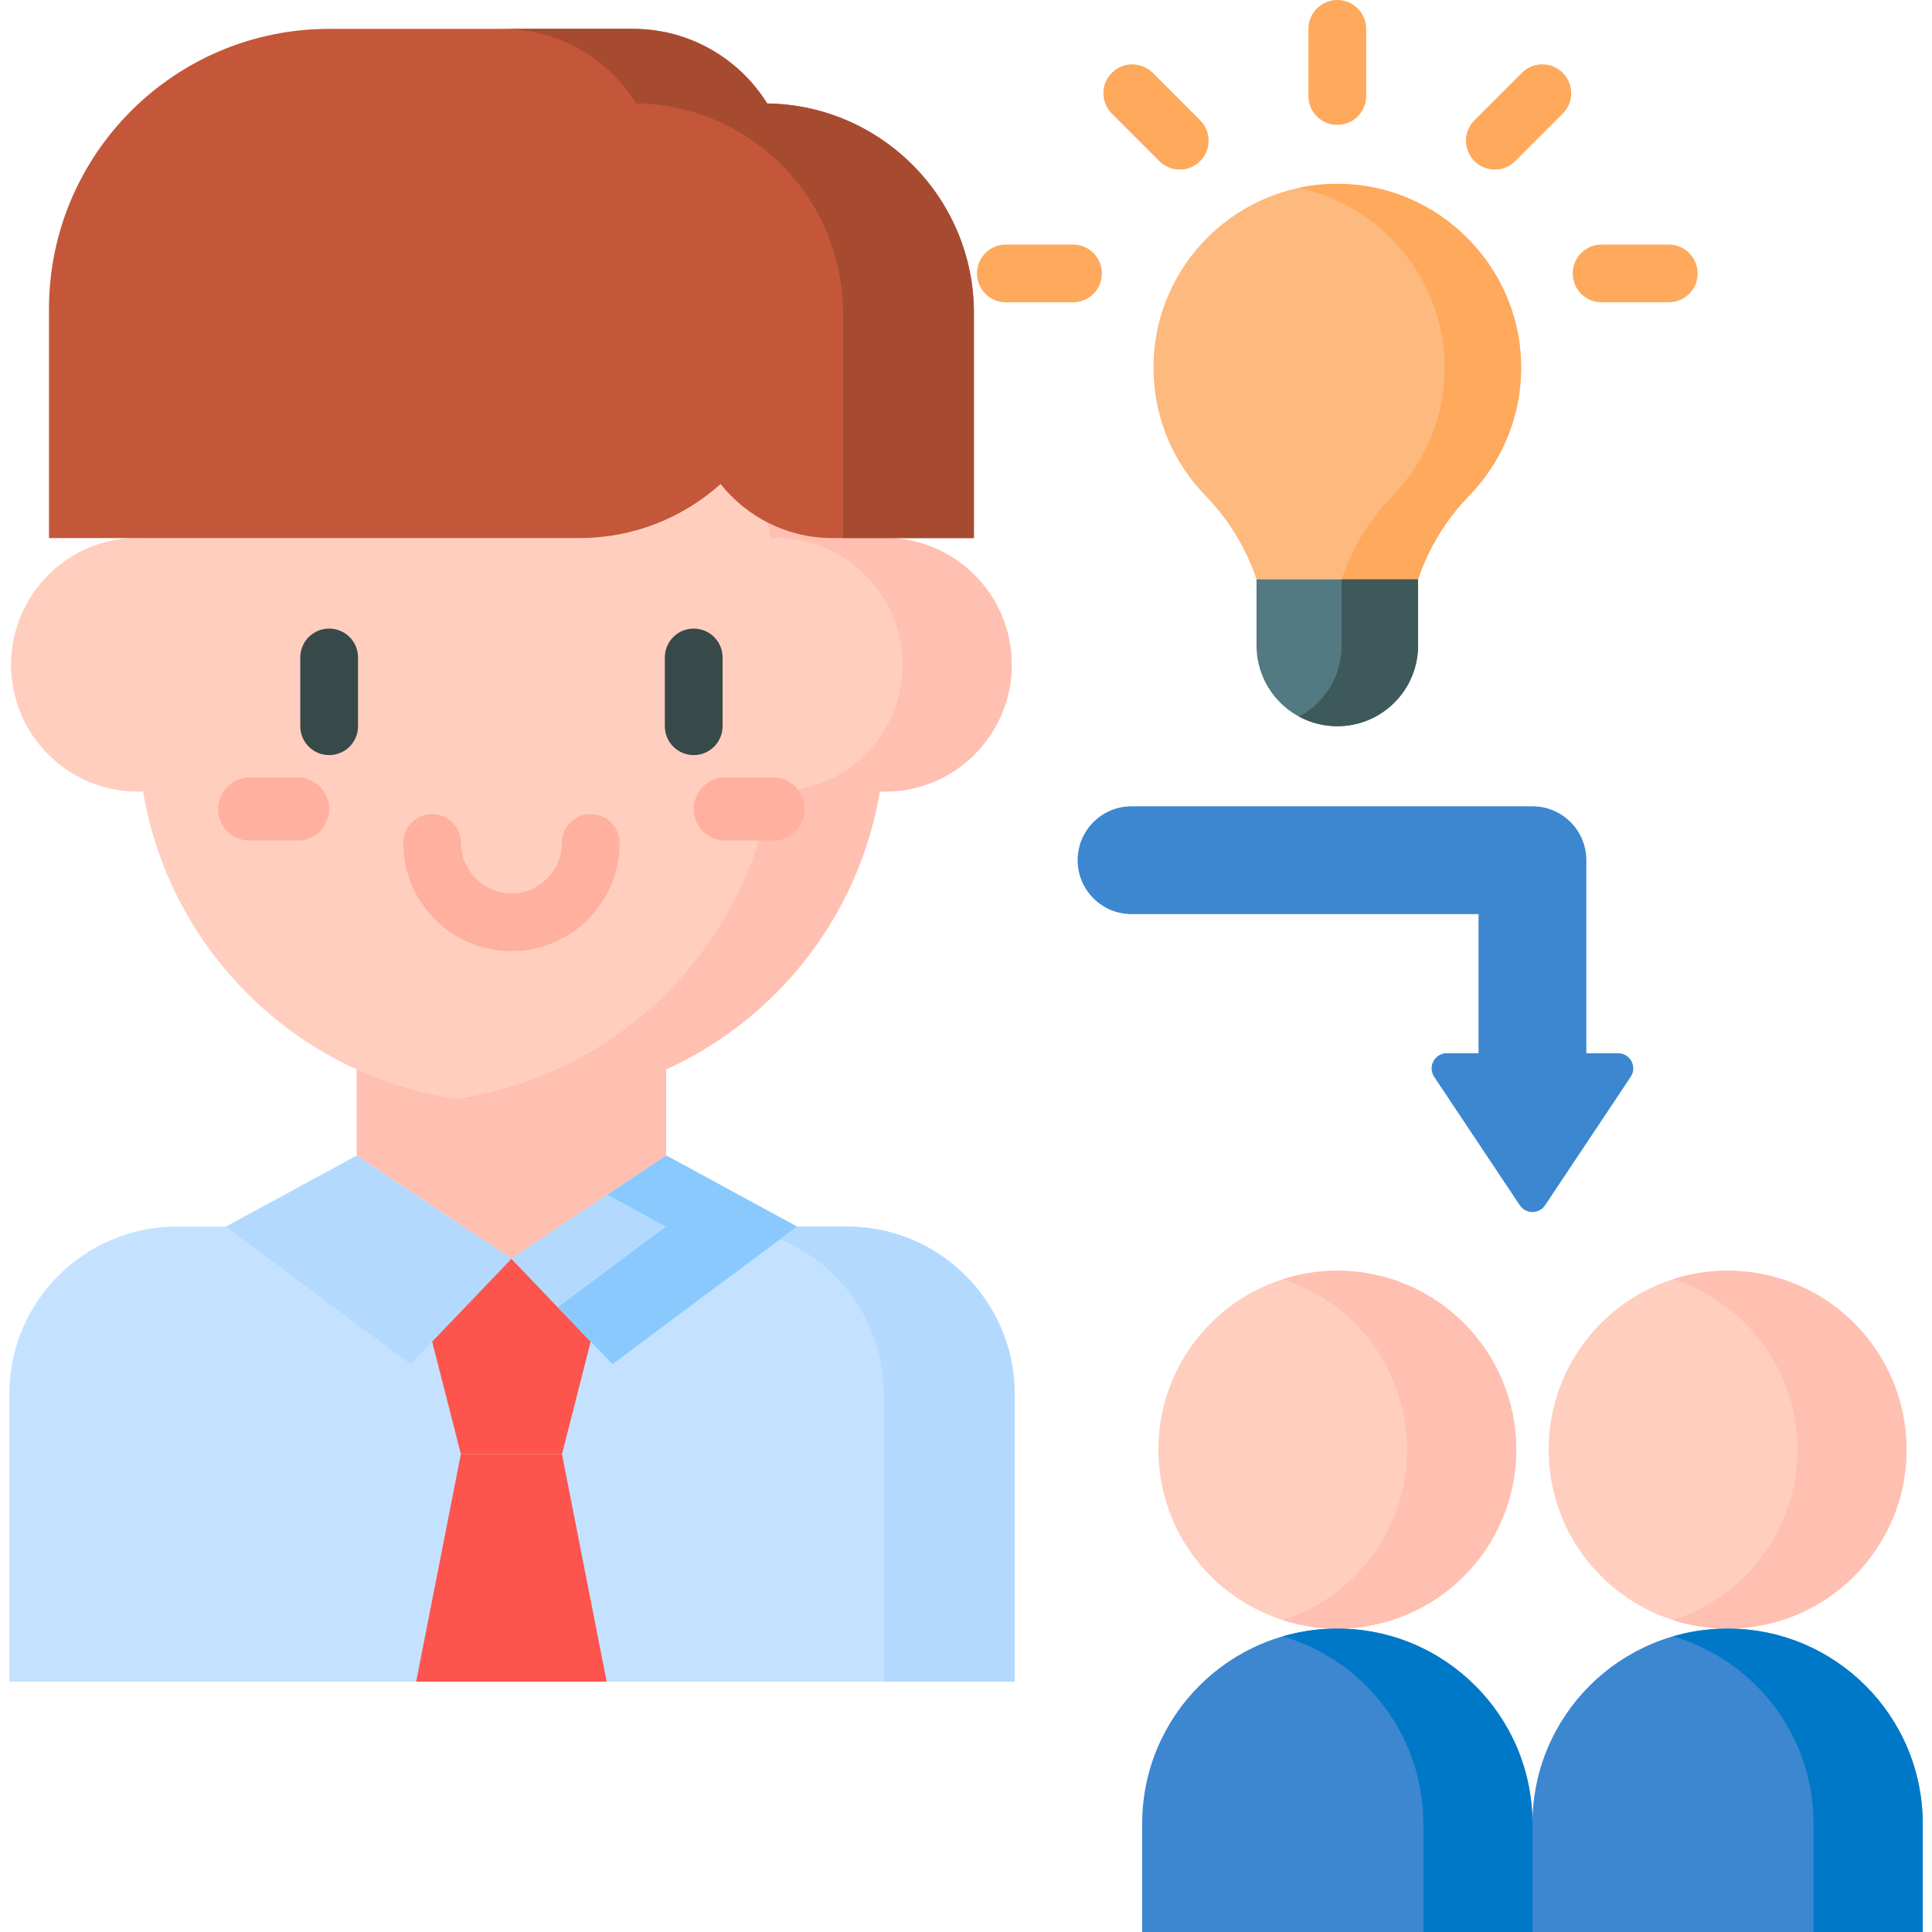 <svg xmlns="http://www.w3.org/2000/svg" id="Capa_1" height="512" viewBox="0 0 512 512" width="512"><g><circle cx="354.399" cy="384.174" fill="#ffcebf" r="47.419"></circle><path d="m406.112 512h-103.425v-28.694c0-28.56 23.152-51.712 51.712-51.712 28.56 0 51.712 23.152 51.712 51.712v28.694z" fill="#3c87d0"></path><circle cx="457.824" cy="384.174" fill="#ffcebf" r="47.419"></circle><path d="m509.537 512h-103.425v-28.694c0-28.56 23.152-51.712 51.712-51.712 28.56 0 51.712 23.152 51.712 51.712v28.694z" fill="#3c87d0"></path><path d="m332.995 153.524h42.807c2.789-8.303 7.412-15.87 13.52-22.149 8.987-9.238 14.341-22.025 13.745-36.065-1.068-25.155-21.595-45.593-46.754-46.556-27.775-1.063-50.626 21.138-50.626 48.676 0 13.206 5.259 25.178 13.794 33.949 6.107 6.276 10.725 13.842 13.514 22.142z" fill="#fdb97e"></path><path d="m332.995 153.524h42.807v17.53c0 11.821-9.583 21.404-21.404 21.404-11.821 0-21.403-9.583-21.403-21.404z" fill="#537983"></path><g><path d="m354.399 33.095c-4.227 0-7.652-3.425-7.652-7.652v-17.791c0-4.227 3.425-7.652 7.652-7.652s7.652 3.425 7.652 7.652v17.791c0 4.226-3.425 7.652-7.652 7.652z" fill="#fea95c"></path></g><g><path d="m312.648 44.94c-1.959 0-3.917-.747-5.411-2.242l-12.58-12.581c-2.988-2.988-2.988-7.833.001-10.821 2.987-2.987 7.832-2.988 10.821.001l12.58 12.581c2.988 2.988 2.988 7.833-.001 10.821-1.493 1.493-3.452 2.241-5.41 2.241z" fill="#fea95c"></path></g><g><path d="m396.15 44.94c-1.958 0-3.917-.747-5.41-2.241-2.989-2.988-2.989-7.833-.001-10.821l12.58-12.581c2.989-2.989 7.834-2.988 10.821-.001 2.989 2.988 2.989 7.833.001 10.821l-12.58 12.581c-1.494 1.494-3.453 2.242-5.411 2.242z" fill="#fea95c"></path></g><g><path d="m442.231 80.112h-17.791c-4.227 0-7.652-3.425-7.652-7.652s3.425-7.652 7.652-7.652h17.791c4.227 0 7.652 3.425 7.652 7.652s-3.426 7.652-7.652 7.652z" fill="#fea95c"></path></g><g><path d="m284.358 80.112h-17.791c-4.227 0-7.652-3.425-7.652-7.652s3.425-7.652 7.652-7.652h17.791c4.227 0 7.652 3.425 7.652 7.652s-3.425 7.652-7.652 7.652z" fill="#fea95c"></path></g><path d="m428.799 279.109h-8.403v-51.145c0-7.889-6.395-14.284-14.284-14.284h-106.24c-7.889 0-14.284 6.395-14.284 14.284 0 7.889 6.395 14.284 14.284 14.284h91.957v36.862h-8.403c-3.218 0-5.137 3.586-3.352 6.263l22.687 34.03c1.595 2.392 5.109 2.392 6.704 0l22.687-34.03c1.783-2.678-.136-6.264-3.353-6.264z" fill="#3c87d0"></path><g><path d="m46.884 325.054c-24.533 0-44.421 19.888-44.421 44.421v76.181h266.446v-76.181c0-24.533-19.888-44.421-44.421-44.421-1.744 0-178.94 0-177.604 0z" fill="#c4e2ff"></path><path d="m224.488 325.054c-.486 0-14.614 0-34.705 0 24.533 0 44.421 19.888 44.421 44.421v76.181h34.705v-76.181c0-24.533-19.888-44.421-44.421-44.421z" fill="#b3dafe"></path><path d="m94.53 239.508v66.714l41.004 27.336 41.004-27.336v-66.714z" fill="#ffbfb1"></path><path d="m234.498 142.556c-.459 0-.913.016-1.367.035-7.832-46.83-48.543-82.523-97.597-82.523-49.054 0-89.765 35.693-97.597 82.523-.454-.018-.909-.035-1.367-.035-18.559 0-33.605 15.045-33.605 33.604s15.045 33.605 33.605 33.605c.459 0 .913-.016 1.367-.035 7.832 46.83 48.543 82.522 97.597 82.522 49.054 0 89.765-35.692 97.597-82.522.454.018.909.035 1.367.035 18.559 0 33.605-15.045 33.605-33.605s-15.045-33.604-33.605-33.604z" fill="#ffcebf"></path><path d="m234.498 142.556c-.459 0-.913.016-1.367.035-7.832-46.83-48.543-82.523-97.597-82.523-49.054 0-89.765 35.693-97.597 82.523-.454-.018-.909-.035-1.367-.035-18.559 0-33.605 15.045-33.605 33.604s15.045 33.605 33.605 33.605c.459 0 .913-.016 1.367-.035 7.832 46.83 48.543 82.522 97.597 82.522 49.054 0 89.765-35.692 97.597-82.522.454.018.909.035 1.367.035 18.559 0 33.605-15.045 33.605-33.605s-15.045-33.604-33.605-33.604z" fill="#ffcebf"></path><path d="m234.498 142.556c-.459 0-.913.016-1.367.035-7.832-46.83-48.543-82.522-97.597-82.522-4.914 0-9.739.374-14.46 1.066 42.414 6.213 76.089 39.318 83.136 81.457.454-.018.909-.035 1.367-.035 18.559 0 33.605 15.045 33.605 33.604s-15.045 33.605-33.605 33.605c-.459 0-.913-.016-1.367-.034-7.047 42.139-40.722 75.244-83.136 81.457 4.722.691 9.547 1.066 14.46 1.066 49.054 0 89.765-35.692 97.597-82.522.454.018.909.034 1.367.034 18.559 0 33.605-15.045 33.605-33.605s-15.045-33.606-33.605-33.606z" fill="#ffbfb1"></path><g><g><path d="m87.229 200.109c-4.226 0-7.652-3.425-7.652-7.652v-18.224c0-4.227 3.426-7.652 7.652-7.652s7.652 3.425 7.652 7.652v18.224c0 4.227-3.426 7.652-7.652 7.652z" fill="#384949"></path></g><g><path d="m183.839 200.109c-4.226 0-7.652-3.425-7.652-7.652v-18.224c0-4.227 3.426-7.652 7.652-7.652s7.652 3.425 7.652 7.652v18.224c0 4.227-3.426 7.652-7.652 7.652z" fill="#384949"></path></g></g><g><path d="m135.534 252.061c-15.808 0-28.669-12.861-28.669-28.669 0-4.227 3.426-7.652 7.652-7.652s7.652 3.425 7.652 7.652c0 7.369 5.996 13.365 13.365 13.365 7.37 0 13.366-5.996 13.366-13.365 0-4.227 3.426-7.652 7.652-7.652s7.652 3.425 7.652 7.652c0 15.808-12.861 28.669-28.67 28.669z" fill="#ffb09e"></path></g><path d="m203.309 27.414c-7.399-11.863-20.559-19.763-35.57-19.763h-80.499c-41.014 0-74.263 33.249-74.263 74.263v60.676h140.565c14.382 0 27.495-5.418 37.423-14.318 6.942 8.721 17.641 14.318 29.653 14.318h37.472v-59.619c.001-30.427-24.455-55.129-54.781-55.557z" fill="#c4573a"></path><path d="m135.534 333.559-21.017 21.944 7.618 29.852h26.799l7.618-29.852z" fill="#fd544d"></path><path d="m122.135 385.355-11.846 60.3h50.486l-11.846-60.3z" fill="#fd544d"></path><path d="m94.53 306.223-34.661 18.831 48.901 36.448 26.764-27.943z" fill="#b3dafe"></path><path d="m176.538 306.223 34.661 18.831-48.901 36.448-26.764-27.943z" fill="#b3dafe"></path><g><path d="m204.891 222.756h-12.687c-4.619 0-8.364-3.745-8.364-8.364s3.745-8.364 8.364-8.364h12.687c4.619 0 8.364 3.745 8.364 8.364s-3.744 8.364-8.364 8.364z" fill="#ffb09e"></path></g><g><path d="m78.864 222.756h-12.687c-4.619 0-8.364-3.745-8.364-8.364s3.745-8.364 8.364-8.364h12.687c4.619 0 8.364 3.745 8.364 8.364s-3.744 8.364-8.364 8.364z" fill="#ffb09e"></path></g><path d="m176.538 306.223 34.661 18.831-48.901 36.448-26.764-27.943z" fill="#b3dafe"></path><g><path d="m203.309 27.414c-7.399-11.863-20.559-19.763-35.57-19.763h-34.705c15.011 0 28.171 7.899 35.57 19.763 30.326.427 54.782 25.129 54.782 55.557v59.619h34.705v-59.619c0-30.427-24.456-55.129-54.782-55.557z" fill="#a74b30"></path></g><path d="m176.538 306.223-15.583 10.389 15.539 8.442-28.652 21.355 14.456 15.093 48.901-36.448z" fill="#8ac9fe"></path></g><path d="m403.067 95.31c-1.067-25.155-21.595-45.592-46.754-46.556-4.152-.159-8.191.212-12.063 1.033 21.29 4.538 37.624 23.16 38.573 45.523.596 14.039-4.758 26.827-13.745 36.065-6.108 6.279-10.73 13.845-13.52 22.149h20.245c2.79-8.303 7.412-15.87 13.52-22.149 8.986-9.238 14.34-22.025 13.744-36.065z" fill="#fea95c"></path><path d="m355.558 153.524v17.53c0 8.158-4.567 15.247-11.281 18.859 3.014 1.621 6.46 2.545 10.122 2.545 11.821 0 21.403-9.583 21.403-21.403v-17.53h-20.244z" fill="#3e5959"></path><path d="m354.399 336.755c-5.044 0-9.901.795-14.46 2.253 19.116 6.116 32.959 24.021 32.959 45.166s-13.843 39.05-32.959 45.166c4.56 1.459 9.417 2.254 14.46 2.254 26.189 0 47.42-21.231 47.42-47.42s-21.231-47.419-47.42-47.419z" fill="#ffbfb1"></path><path d="m457.824 336.755c-5.044 0-9.901.795-14.46 2.254 19.115 6.115 32.959 24.021 32.959 45.166s-13.843 39.051-32.959 45.166c4.56 1.459 9.417 2.254 14.461 2.254 26.189 0 47.419-21.231 47.419-47.42 0-26.19-21.231-47.42-47.42-47.42z" fill="#ffbfb1"></path><g fill="#0078c8"><path d="m354.399 431.594c-5.021 0-9.87.729-14.46 2.064 21.519 6.258 37.252 26.109 37.252 49.648v28.694h28.921v-28.694c0-28.56-23.153-51.712-51.713-51.712z"></path><path d="m457.824 431.594c-5.021 0-9.87.729-14.461 2.064 21.519 6.258 37.252 26.109 37.252 49.648v28.694h28.921v-28.694c.001-28.56-23.152-51.712-51.712-51.712z"></path></g></g></svg>